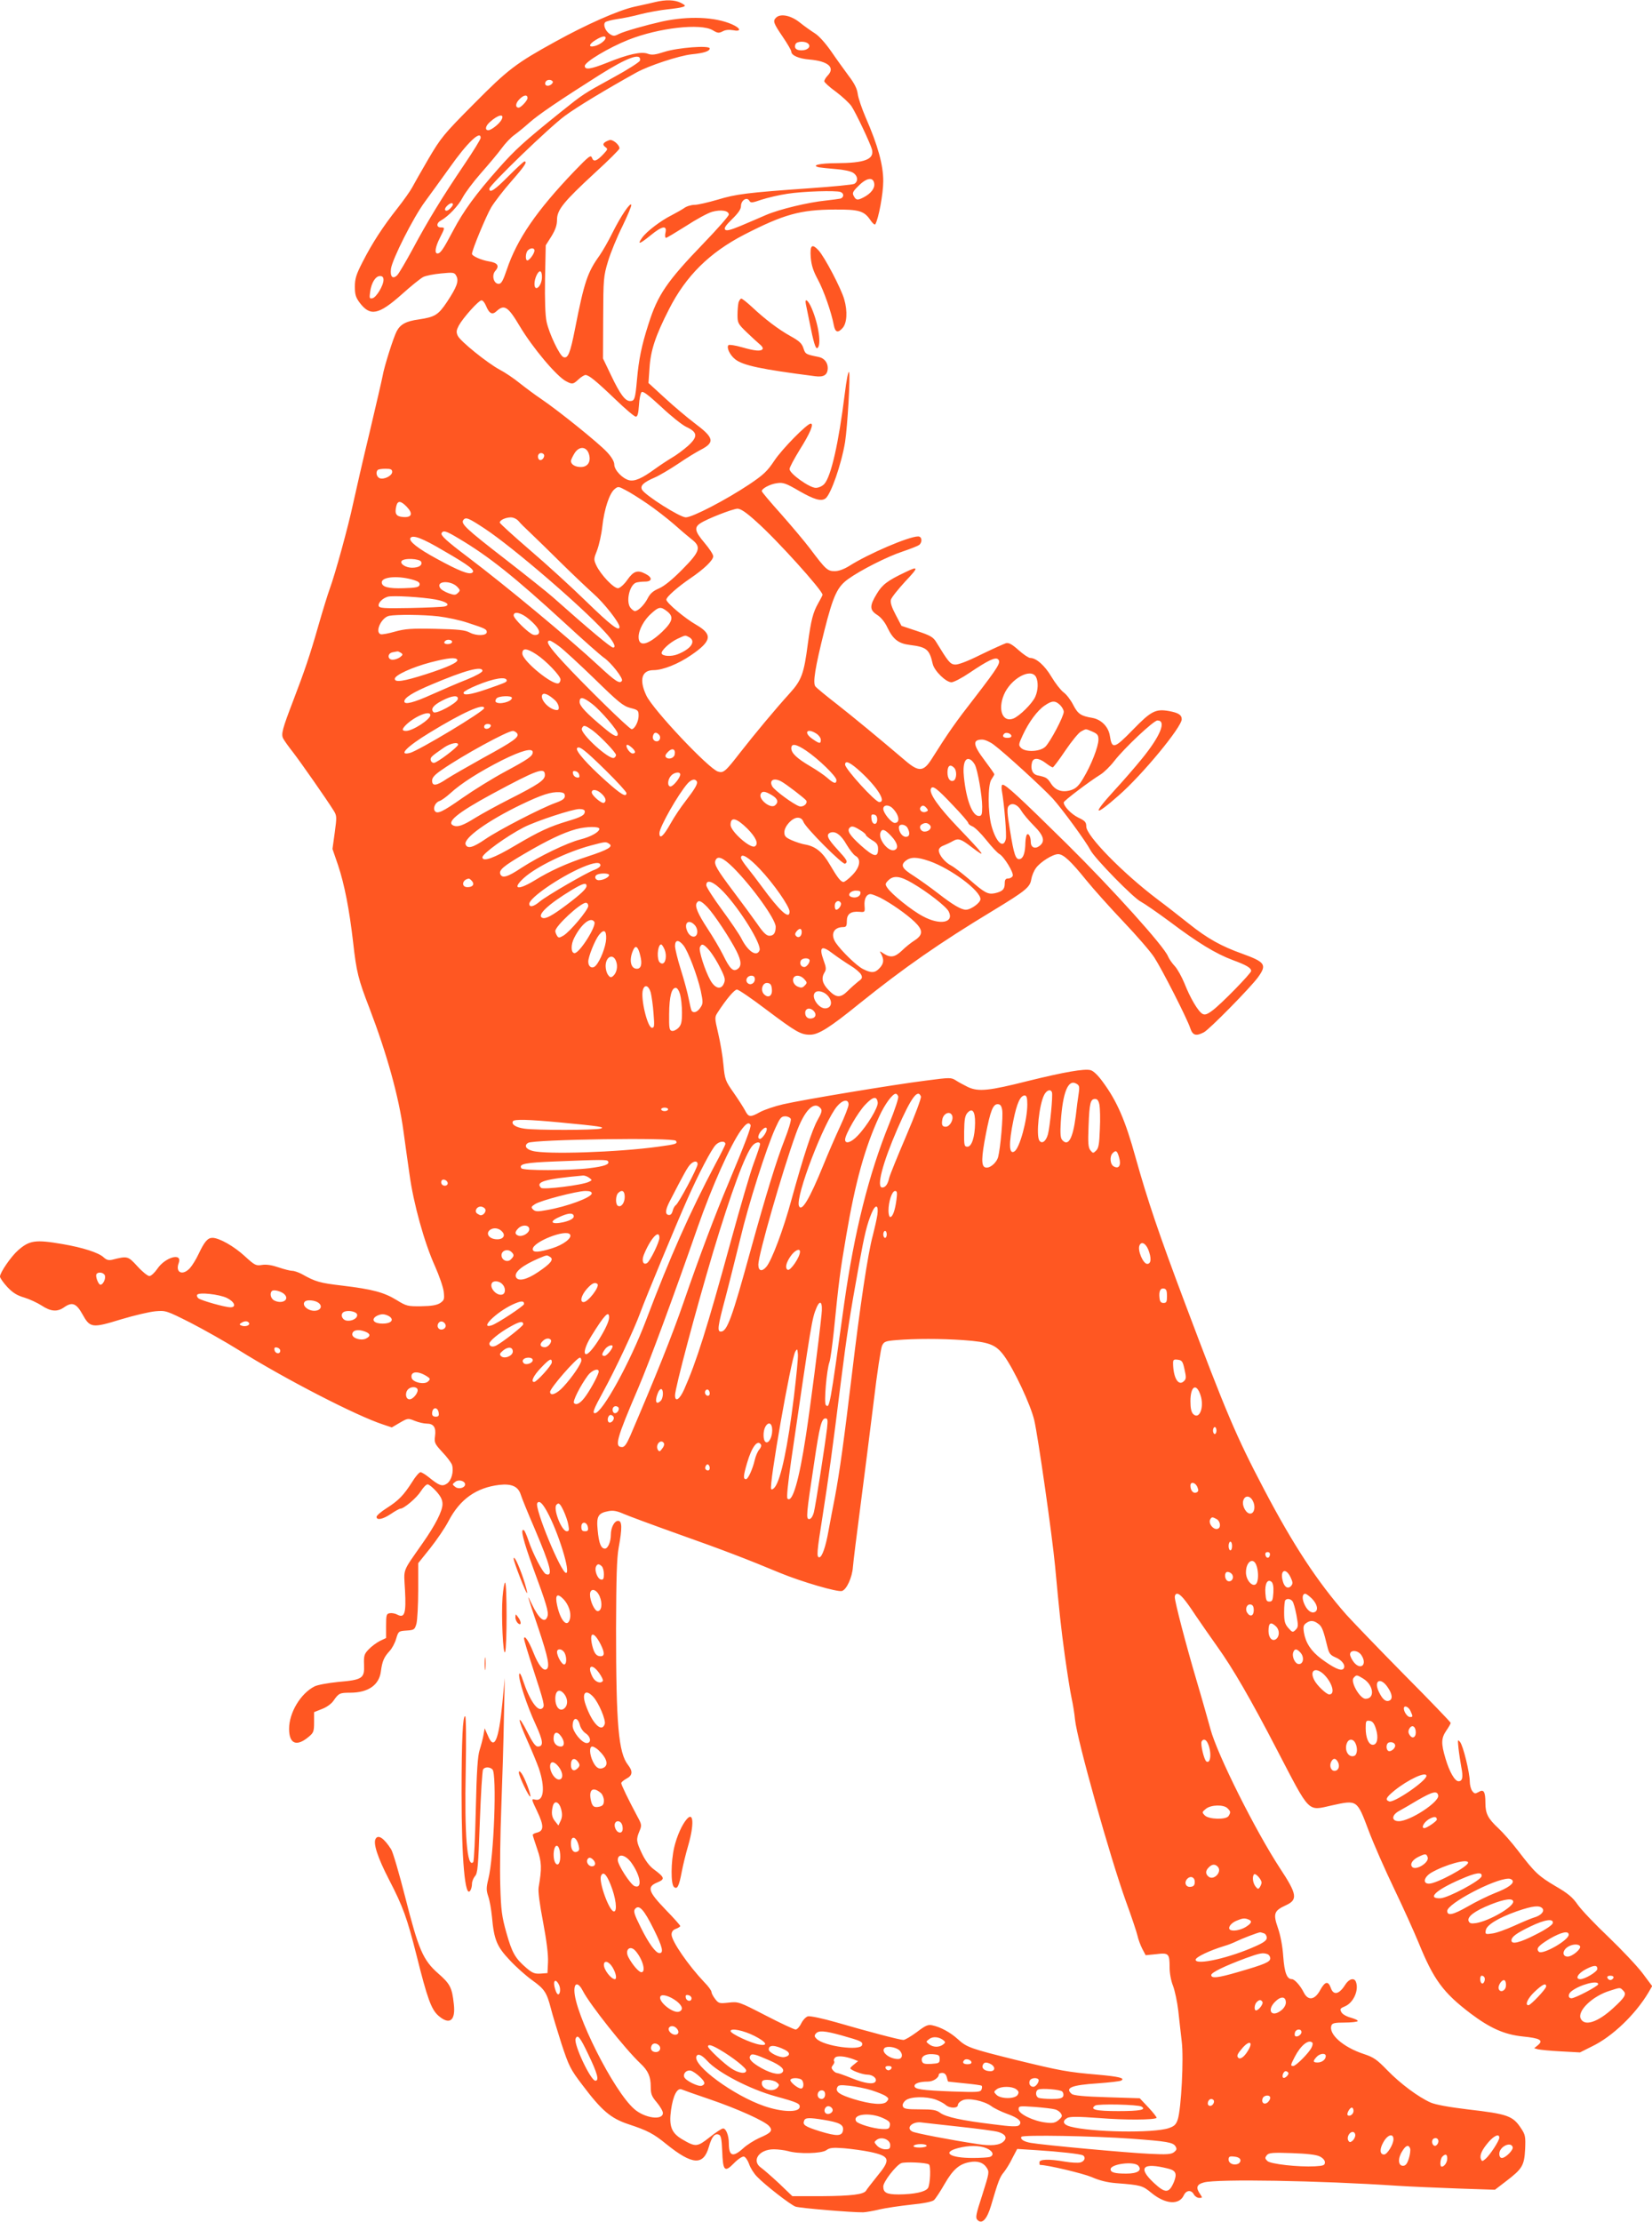 <?xml version="1.0" standalone="no"?>
<!DOCTYPE svg PUBLIC "-//W3C//DTD SVG 20010904//EN"
 "http://www.w3.org/TR/2001/REC-SVG-20010904/DTD/svg10.dtd">
<svg version="1.0" xmlns="http://www.w3.org/2000/svg"
 width="952pt" height="1280pt" viewBox="0 0 952 1280"
 preserveAspectRatio="xMidYMid meet">
<g transform="translate(0,1280) scale(0.1,-0.1)"
fill="#ff5722" stroke="none">
<path d="M3775 12788 c-22 -5 -76 -18 -120 -27 -93 -21 -276 -102 -455 -201
-227 -125 -272 -159 -470 -359 -174 -175 -189 -194 -261 -316 -42 -72 -84
-146 -94 -165 -10 -19 -48 -73 -85 -120 -83 -105 -145 -200 -201 -310 -36 -70
-44 -95 -44 -141 0 -46 5 -62 28 -93 61 -80 109 -70 244 50 51 46 106 90 121
98 15 8 61 17 104 21 72 7 77 6 88 -15 15 -29 3 -63 -54 -149 -51 -76 -70 -87
-163 -101 -73 -10 -106 -28 -127 -68 -19 -36 -73 -207 -81 -257 -4 -22 -38
-168 -75 -325 -38 -157 -80 -341 -95 -410 -27 -128 -103 -406 -136 -495 -10
-27 -39 -121 -64 -208 -49 -172 -80 -262 -145 -432 -63 -164 -71 -194 -58
-219 6 -12 32 -48 58 -81 43 -56 191 -267 234 -336 17 -28 17 -36 5 -125 l-13
-94 32 -93 c37 -111 65 -254 87 -445 19 -171 30 -214 94 -379 100 -262 169
-508 196 -708 8 -60 24 -173 35 -250 23 -168 85 -392 147 -529 24 -54 47 -120
50 -146 5 -44 3 -49 -21 -66 -20 -12 -49 -17 -109 -18 -78 -1 -85 1 -142 36
-72 44 -138 62 -314 83 -128 15 -153 22 -231 66 -19 10 -44 19 -56 19 -11 0
-47 9 -79 20 -38 13 -70 18 -95 14 -35 -6 -42 -2 -100 51 -62 57 -147 105
-186 105 -27 0 -46 -22 -79 -92 -15 -32 -38 -69 -51 -83 -42 -45 -85 -25 -64
30 23 62 -78 34 -123 -33 -16 -23 -36 -42 -46 -42 -10 0 -41 25 -69 56 -55 60
-57 60 -145 38 -21 -5 -34 -1 -50 14 -29 27 -120 56 -236 76 -157 27 -191 22
-257 -36 -40 -35 -104 -128 -104 -151 0 -8 19 -35 42 -60 32 -34 57 -49 98
-61 30 -9 75 -30 100 -46 53 -35 91 -38 131 -9 45 31 69 22 104 -41 44 -79 55
-81 221 -30 76 23 166 44 200 47 59 5 63 4 200 -65 76 -39 202 -110 279 -158
271 -169 679 -379 832 -429 l51 -17 46 27 c45 26 47 27 86 11 22 -9 53 -16 69
-16 40 0 55 -22 48 -72 -5 -38 -2 -44 42 -92 27 -28 52 -62 56 -74 11 -38 -3
-90 -30 -108 -27 -18 -45 -11 -105 38 -19 15 -40 28 -47 28 -7 0 -30 -26 -49
-58 -49 -76 -77 -105 -146 -149 -32 -20 -58 -43 -58 -50 0 -22 37 -14 83 17
25 17 49 30 54 30 21 0 94 62 118 100 14 22 31 40 39 40 8 0 30 -18 50 -40 26
-29 36 -49 36 -74 0 -39 -41 -120 -114 -224 -121 -174 -109 -142 -102 -272 7
-132 -2 -162 -43 -141 -12 7 -32 11 -44 9 -20 -3 -22 -9 -22 -73 l0 -70 -36
-17 c-19 -10 -48 -31 -64 -48 -26 -27 -29 -36 -27 -90 3 -77 -9 -86 -149 -98
-59 -6 -120 -17 -137 -26 -80 -41 -146 -151 -146 -244 0 -87 43 -105 113 -46
28 23 31 31 31 84 l0 58 45 18 c27 10 55 30 67 48 30 43 36 46 96 46 104 0
167 44 177 123 8 60 18 82 51 118 13 14 30 45 37 70 13 43 14 44 60 47 44 3
47 5 57 40 5 20 10 107 10 193 l0 155 69 86 c38 48 86 118 106 157 66 126 160
192 292 208 72 8 109 -9 124 -56 6 -20 42 -108 80 -196 92 -217 108 -278 65
-262 -18 7 -77 121 -101 195 -10 29 -21 55 -26 58 -22 13 -4 -59 52 -214 78
-211 92 -258 84 -282 -14 -44 -49 -16 -90 70 -32 67 -31 65 39 -143 55 -165
66 -220 45 -232 -18 -12 -47 25 -75 96 -26 66 -54 107 -54 79 0 -6 22 -80 49
-163 69 -212 72 -224 56 -237 -26 -22 -73 46 -111 160 -11 34 -19 48 -22 37
-6 -27 43 -178 94 -288 45 -98 48 -129 13 -129 -13 0 -30 23 -60 83 -59 116
-59 82 0 -49 27 -60 56 -131 66 -159 38 -112 29 -193 -20 -181 -24 6 -24 5 11
-68 39 -82 39 -112 -2 -122 -13 -3 -24 -9 -24 -13 0 -4 12 -41 26 -82 26 -75
27 -110 8 -220 -4 -23 6 -98 26 -202 20 -106 30 -188 28 -229 l-3 -63 -40 -3
c-34 -2 -47 3 -82 33 -64 55 -82 86 -115 203 -26 93 -31 128 -35 273 -3 92 0
294 6 450 6 156 13 388 15 514 l5 230 -14 -145 c-21 -216 -47 -275 -83 -188
l-19 43 -7 -40 c-4 -22 -14 -60 -22 -85 -11 -33 -17 -120 -22 -341 -4 -164
-10 -301 -15 -305 -35 -36 -51 154 -43 533 3 166 2 304 -3 307 -14 9 -21 -136
-21 -443 0 -383 20 -608 50 -561 6 8 10 26 10 39 0 14 8 33 17 44 16 16 19 57
28 311 6 160 14 297 19 304 9 15 38 16 54 0 26 -26 9 -502 -24 -632 -12 -50
-12 -64 0 -100 8 -23 17 -75 21 -116 12 -133 28 -172 103 -251 36 -39 95 -91
130 -116 70 -50 83 -70 107 -163 9 -36 37 -127 61 -203 42 -127 51 -146 119
-235 112 -149 164 -193 265 -227 112 -37 145 -54 221 -116 149 -120 213 -124
244 -15 17 59 34 80 58 70 12 -4 16 -26 19 -94 4 -115 14 -125 67 -71 23 24
49 41 58 39 9 -2 22 -21 30 -43 7 -22 28 -55 46 -73 45 -47 190 -160 221 -172
24 -9 325 -34 391 -33 17 1 59 8 95 17 35 8 116 20 180 27 72 7 121 17 132 26
9 8 37 50 62 94 48 83 84 114 143 125 46 9 80 -2 99 -32 16 -24 15 -30 -25
-156 -37 -114 -41 -132 -28 -145 26 -27 55 4 78 82 41 140 51 166 74 193 12
15 35 51 49 81 l28 53 111 -7 c129 -8 254 -22 268 -30 18 -12 9 -35 -16 -41
-14 -3 -53 -1 -88 5 -92 16 -147 14 -147 -4 0 -8 1 -15 3 -15 43 0 248 -49
298 -70 45 -20 90 -31 140 -35 144 -11 153 -14 203 -55 81 -67 161 -73 188
-15 14 30 43 33 58 5 6 -11 20 -20 31 -20 19 0 19 1 5 22 -26 37 -20 56 22 67
73 21 666 11 1112 -19 80 -5 240 -12 355 -16 l210 -7 64 49 c94 72 105 90 110
185 3 72 1 83 -23 119 -48 73 -76 83 -309 110 -108 13 -184 27 -212 39 -72 32
-175 109 -250 186 -61 63 -79 75 -136 94 -119 39 -205 115 -186 165 5 13 21
16 76 16 38 0 72 4 75 8 3 5 -15 13 -39 20 -26 7 -49 20 -55 32 -10 18 -7 22
22 34 48 21 80 93 62 140 -10 27 -41 18 -63 -18 -34 -54 -67 -61 -82 -16 -15
41 -33 38 -61 -13 -31 -57 -69 -63 -94 -15 -20 41 -54 78 -69 78 -29 0 -43 37
-50 131 -4 60 -16 122 -31 165 -28 81 -22 98 45 129 71 32 67 63 -33 214 -143
219 -361 655 -400 800 -13 47 -48 172 -79 276 -65 220 -127 459 -127 486 0 11
6 19 13 19 18 0 45 -31 107 -125 30 -44 86 -125 126 -181 88 -123 190 -298
344 -595 193 -370 173 -350 316 -318 146 32 144 33 211 -145 29 -77 95 -227
147 -335 52 -108 115 -248 141 -311 87 -214 142 -288 300 -408 113 -85 195
-121 299 -132 101 -10 122 -22 89 -50 l-22 -18 22 -6 c12 -3 72 -9 132 -12
l110 -6 70 35 c116 56 248 182 324 309 l22 38 -56 75 c-32 42 -120 135 -196
208 -77 73 -156 156 -177 186 -29 42 -56 65 -127 106 -98 58 -120 78 -217 205
-36 47 -87 105 -113 129 -60 56 -75 84 -75 146 0 66 -10 81 -39 63 -20 -11
-24 -11 -37 6 -8 11 -14 35 -14 54 0 50 -38 206 -56 228 -14 17 -14 14 -9 -36
3 -30 11 -79 16 -108 12 -59 7 -82 -16 -82 -21 0 -52 53 -75 131 -26 87 -25
117 5 161 14 20 25 40 25 44 0 4 -120 129 -268 278 -147 149 -297 305 -334
346 -166 189 -305 400 -473 720 -163 310 -220 446 -455 1070 -152 404 -215
590 -286 843 -59 214 -107 324 -188 434 -28 39 -55 65 -72 69 -36 9 -151 -11
-358 -62 -229 -58 -287 -63 -347 -36 -24 12 -56 29 -71 39 -27 17 -33 17 -170
-1 -185 -23 -715 -111 -826 -137 -48 -11 -106 -31 -131 -44 -57 -32 -67 -31
-87 8 -9 17 -39 64 -67 104 -47 67 -50 75 -58 160 -4 48 -18 129 -30 180 -21
90 -21 93 -4 120 50 77 97 133 112 133 9 0 84 -51 167 -114 173 -130 200 -146
254 -146 49 0 113 40 288 182 254 204 459 347 767 533 186 113 213 134 220
180 3 19 15 49 27 65 25 35 97 80 128 80 30 0 73 -40 161 -149 43 -53 140
-161 216 -241 76 -80 156 -172 177 -205 46 -71 190 -354 207 -407 14 -42 33
-48 79 -24 32 17 266 255 311 316 53 73 43 88 -89 136 -121 43 -202 88 -307
172 -54 43 -136 107 -183 142 -201 152 -410 366 -410 419 0 25 -7 33 -45 51
-41 20 -85 65 -85 88 0 9 145 119 211 160 20 12 56 47 80 78 58 75 227 234
249 234 54 0 17 -90 -89 -220 -38 -47 -110 -130 -160 -184 -130 -142 -117
-154 27 -27 136 119 362 393 362 438 0 25 -19 37 -72 47 -78 14 -104 1 -209
-107 -108 -111 -121 -114 -133 -36 -8 53 -50 95 -102 104 -65 11 -82 22 -109
74 -14 28 -39 61 -56 73 -17 13 -48 53 -70 90 -38 64 -87 108 -122 108 -9 0
-39 20 -67 45 -39 35 -57 44 -73 40 -12 -4 -77 -33 -145 -66 -80 -40 -132 -59
-150 -57 -27 3 -38 17 -107 130 -17 28 -34 38 -110 63 l-90 30 -33 63 c-23 43
-32 71 -28 87 3 13 41 60 83 106 79 83 78 91 -2 52 -101 -48 -131 -71 -162
-123 -43 -70 -42 -94 2 -122 22 -14 45 -42 60 -75 32 -66 63 -90 128 -98 97
-12 113 -25 132 -109 9 -40 76 -106 108 -106 13 0 61 25 105 55 107 72 149 92
164 77 17 -17 4 -40 -133 -218 -113 -145 -153 -202 -252 -359 -45 -70 -73 -72
-148 -8 -167 142 -296 248 -395 326 -62 48 -118 94 -125 103 -16 20 -2 108 52
323 51 201 74 250 136 295 72 52 228 131 317 160 44 15 85 31 93 37 20 17 16
49 -6 49 -54 0 -287 -100 -397 -170 -31 -19 -61 -30 -84 -30 -41 0 -52 10
-142 130 -31 41 -107 131 -167 199 -61 68 -111 127 -111 132 0 15 48 41 89 46
34 5 51 -1 128 -46 84 -48 124 -60 149 -43 31 20 93 198 114 326 14 91 31 381
23 402 -4 11 -15 -43 -25 -126 -35 -282 -79 -476 -118 -518 -12 -13 -33 -22
-49 -22 -36 0 -151 82 -151 108 0 10 27 60 59 112 59 94 83 150 63 150 -21 0
-166 -147 -210 -214 -40 -60 -62 -81 -144 -136 -132 -88 -327 -190 -366 -190
-34 0 -234 127 -252 159 -12 23 7 42 72 70 26 11 87 47 135 79 48 33 106 68
129 80 86 44 80 70 -35 156 -41 31 -117 95 -169 143 l-95 87 6 85 c6 101 34
187 113 341 97 191 233 325 432 428 228 117 323 144 522 145 141 1 170 -8 206
-61 12 -18 25 -29 28 -24 19 31 46 177 46 249 0 93 -31 206 -102 368 -21 49
-42 110 -45 134 -4 31 -20 62 -53 105 -25 34 -70 96 -100 140 -32 46 -70 89
-94 104 -22 14 -62 42 -89 64 -51 40 -110 51 -135 26 -19 -19 -15 -31 38 -109
28 -41 50 -79 50 -86 0 -22 43 -41 105 -46 106 -9 149 -45 106 -91 -12 -12
-21 -28 -21 -34 0 -6 30 -34 68 -61 37 -28 77 -65 89 -83 26 -39 109 -215 118
-249 14 -57 -41 -78 -205 -79 -96 0 -150 -13 -99 -24 13 -2 57 -7 97 -10 42
-3 84 -12 98 -21 28 -18 31 -50 7 -64 -10 -5 -124 -16 -253 -25 -368 -26 -428
-34 -534 -66 -55 -16 -115 -30 -134 -30 -18 0 -46 -8 -60 -19 -15 -10 -47 -28
-72 -41 -62 -31 -144 -93 -170 -130 -30 -42 -14 -37 50 15 66 54 95 59 85 15
-4 -16 -2 -30 3 -30 5 0 56 31 115 68 58 38 126 75 151 82 51 14 96 7 96 -16
0 -8 -65 -82 -144 -164 -214 -222 -266 -299 -319 -467 -40 -124 -56 -205 -66
-318 -10 -114 -14 -125 -40 -125 -28 0 -57 38 -108 145 l-48 100 1 235 c1 226
2 238 28 325 15 50 52 140 83 202 30 62 53 117 51 123 -5 17 -60 -64 -108
-160 -23 -47 -57 -106 -75 -132 -69 -96 -88 -151 -141 -421 -28 -143 -41 -174
-67 -164 -22 8 -83 137 -97 203 -8 37 -11 127 -9 249 l4 192 33 52 c23 38 32
64 32 95 0 57 37 103 219 271 78 71 141 134 141 140 0 22 -40 54 -58 48 -36
-13 -43 -25 -25 -39 17 -12 16 -14 -7 -39 -40 -43 -59 -50 -68 -25 -7 20 -17
12 -103 -77 -217 -227 -330 -391 -389 -568 -21 -62 -31 -80 -46 -80 -29 0 -42
49 -20 74 26 29 14 47 -34 55 -45 7 -100 31 -100 44 0 22 82 219 111 268 19
31 71 99 117 151 77 88 93 113 74 113 -4 0 -45 -38 -92 -85 -80 -81 -110 -100
-110 -72 0 20 349 357 436 420 69 51 233 150 411 249 72 40 246 97 318 105 71
7 105 18 105 34 0 19 -184 5 -262 -20 -52 -17 -72 -19 -94 -11 -37 15 -114 -2
-237 -52 -93 -37 -127 -42 -127 -18 0 23 137 105 252 151 175 69 416 96 485
55 28 -17 35 -18 57 -7 15 9 38 11 60 7 50 -10 46 11 -6 34 -98 43 -250 49
-403 16 -93 -21 -217 -56 -249 -72 -25 -13 -32 -13 -52 0 -26 18 -40 54 -26
68 5 5 36 13 68 18 32 4 95 17 139 29 44 11 112 23 150 27 39 4 79 10 90 14
18 6 16 9 -12 24 -35 17 -85 19 -148 4z m-285 -206 c0 -15 -34 -40 -62 -47
-39 -10 -36 10 5 35 34 21 57 26 57 12z m1168 -34 c17 -17 -4 -38 -39 -38 -31
0 -44 13 -35 35 6 18 57 20 74 3z m-970 -97 c-2 -8 -70 -52 -153 -97 -175 -96
-172 -94 -307 -202 -210 -169 -259 -214 -354 -321 -133 -150 -203 -246 -263
-360 -57 -108 -73 -131 -90 -131 -18 0 -13 37 14 90 30 59 30 60 5 60 -26 0
-26 26 1 40 42 23 101 85 125 132 14 27 61 90 105 140 45 51 99 115 120 144
21 29 53 62 71 75 18 13 58 45 88 72 54 48 177 131 406 276 161 101 241 130
232 82z m-503 -120 c3 -6 -3 -15 -14 -21 -21 -11 -37 2 -26 20 8 13 32 13 40
1z m-145 -96 c0 -14 -38 -55 -51 -55 -20 0 -19 24 2 46 25 27 49 32 49 9z
m-150 -125 c-13 -24 -59 -60 -76 -60 -21 0 -17 24 9 47 47 43 87 51 67 13z
m-120 -104 c0 -8 -42 -76 -94 -153 -128 -189 -213 -329 -297 -486 -39 -72 -79
-140 -89 -151 -26 -27 -43 -11 -37 36 8 56 128 294 195 385 32 43 95 131 142
196 103 146 180 219 180 173z m2268 -264 c4 -27 -20 -57 -60 -78 -36 -19 -45
-18 -58 7 -10 17 -6 26 29 60 46 46 84 51 89 11z m-194 -48 c21 -8 20 -31 -1
-38 -10 -2 -47 -7 -83 -11 -101 -10 -268 -50 -345 -83 -38 -17 -105 -45 -147
-63 -58 -24 -81 -30 -89 -22 -8 8 2 24 40 61 35 34 51 57 51 75 0 33 34 55 48
31 8 -14 15 -13 71 6 34 11 101 27 149 34 91 14 279 20 306 10z m-2234 -72 c0
-5 -9 -17 -19 -26 -23 -21 -38 -4 -15 18 17 17 34 21 34 8z m470 -265 c0 -17
-29 -57 -41 -57 -13 0 -11 44 3 58 16 16 38 15 38 -1z m43 -156 c-2 -52 -43
-86 -43 -36 0 32 21 76 34 72 6 -2 10 -18 9 -36z m-913 -13 c0 -33 -42 -102
-64 -106 -17 -4 -18 1 -13 37 7 52 31 91 57 91 14 0 20 -7 20 -22z m590 -148
c20 -48 37 -56 63 -31 43 39 65 25 131 -86 75 -126 213 -290 268 -319 36 -19
41 -18 72 11 15 14 33 25 40 25 19 0 59 -32 174 -142 56 -54 108 -98 116 -98
10 0 15 19 18 65 2 36 9 70 15 76 8 8 38 -15 113 -84 55 -52 121 -105 145
-116 66 -31 68 -56 10 -109 -26 -23 -69 -55 -94 -69 -25 -15 -69 -44 -98 -65
-74 -54 -116 -72 -148 -64 -39 10 -85 59 -85 90 0 17 -15 43 -42 72 -46 50
-275 235 -378 305 -36 24 -92 66 -125 92 -33 27 -85 62 -116 78 -72 39 -227
164 -241 195 -10 21 -8 32 6 59 25 45 114 145 131 145 7 0 18 -13 25 -30z
m593 -853 c15 -45 -5 -77 -46 -77 -33 0 -57 15 -57 35 0 5 9 25 20 43 26 43
68 42 83 -1z m-260 -3 c9 -10 -4 -34 -19 -34 -8 0 -14 9 -14 20 0 19 19 27 33
14z m-873 -102 c0 -22 -45 -45 -71 -37 -18 6 -26 35 -12 48 3 4 24 7 45 7 30
0 38 -4 38 -18z m1470 -183 c47 -32 115 -85 152 -117 37 -33 83 -72 102 -87
59 -45 52 -70 -52 -175 -57 -58 -104 -96 -134 -109 -35 -15 -52 -30 -67 -60
-19 -36 -54 -71 -73 -71 -3 0 -14 7 -22 16 -31 31 -11 132 29 148 9 3 32 6 51
6 44 0 45 24 3 45 -45 24 -69 15 -104 -35 -17 -25 -41 -46 -52 -48 -24 -4
-101 77 -127 132 -15 33 -15 37 5 87 11 29 25 91 30 137 11 100 41 190 70 214
20 17 23 17 62 -4 23 -11 80 -47 127 -79z m-1386 -18 c38 -40 29 -63 -21 -59
-41 3 -50 19 -39 64 8 32 26 30 60 -5z m2014 -85 c118 -104 382 -397 382 -422
0 -3 -11 -24 -24 -47 -31 -54 -42 -97 -61 -237 -22 -170 -36 -208 -103 -282
-87 -96 -200 -232 -287 -343 -86 -111 -96 -119 -128 -109 -54 17 -376 358
-413 439 -42 90 -26 145 42 145 53 0 142 35 216 86 119 81 126 119 32 174 -67
38 -174 128 -174 146 0 16 64 72 137 122 81 55 133 105 133 128 0 11 -23 45
-50 77 -56 66 -61 89 -24 113 39 26 186 83 214 84 18 0 51 -22 108 -74z
m-1563 -42 c160 -106 550 -441 689 -592 50 -53 70 -92 49 -92 -13 0 -133 100
-348 291 -28 25 -151 123 -272 217 -230 178 -260 206 -242 228 14 17 30 10
124 -52z m193 45 c9 -12 42 -44 72 -72 30 -29 107 -103 171 -167 64 -63 148
-143 187 -178 63 -55 152 -169 152 -193 0 -29 -49 8 -190 145 -86 84 -234 219
-329 300 -94 81 -171 151 -171 156 0 14 32 29 63 30 16 0 34 -9 45 -21z m-344
-101 c172 -102 318 -218 610 -486 105 -97 208 -188 227 -201 40 -27 112 -119
103 -132 -12 -20 -36 -5 -135 87 -168 156 -534 460 -754 626 -123 93 -158 125
-150 138 10 17 26 12 99 -32z m-88 -70 c151 -87 185 -114 165 -127 -19 -12
-77 11 -205 81 -107 58 -162 101 -151 119 13 20 68 0 191 -73z m-129 -64 c8
-20 -13 -34 -53 -34 -35 0 -70 22 -60 38 11 19 105 15 113 -4z m-39 -106 c23
-7 32 -15 30 -26 -3 -14 -19 -18 -91 -20 -89 -3 -127 7 -127 34 0 33 101 40
188 12z m247 -38 c17 -18 18 -22 4 -35 -13 -13 -20 -14 -54 -2 -21 8 -44 21
-49 31 -25 40 60 45 99 6z m-126 -73 c64 -12 89 -31 54 -40 -10 -3 -99 -7
-198 -9 -157 -3 -180 -1 -183 13 -3 18 24 44 53 52 28 8 197 -2 274 -16z
m1335 -68 c40 -31 33 -59 -28 -118 -83 -78 -136 -89 -136 -30 0 41 32 100 75
137 42 38 53 39 89 11z m-796 -45 c50 -42 68 -72 54 -86 -6 -6 -19 -7 -29 -4
-28 9 -113 93 -113 111 0 27 45 16 88 -21z m-523 16 c50 -6 126 -22 170 -37
101 -33 110 -37 110 -54 0 -21 -59 -23 -97 -3 -27 15 -65 19 -198 22 -141 3
-175 0 -234 -16 -38 -11 -75 -18 -83 -15 -34 13 5 97 50 106 43 8 193 7 282
-3z m1446 -120 c42 -23 12 -68 -67 -99 -36 -14 -86 -11 -91 5 -5 16 47 64 92
85 48 22 42 21 66 9z m-1367 -31 c-7 -12 -44 -12 -44 0 0 5 6 11 13 14 17 6
38 -3 31 -14z m617 -21 c24 -17 116 -102 204 -187 139 -136 166 -158 208 -169
44 -11 47 -14 47 -45 0 -33 -23 -77 -40 -77 -14 0 -274 255 -392 383 -87 94
-107 127 -79 127 4 0 28 -14 52 -32z m-129 -48 c55 -36 138 -123 138 -144 0
-8 -4 -18 -10 -21 -30 -18 -210 128 -210 171 0 33 26 31 82 -6z m-782 10 c13
-9 12 -12 -4 -25 -11 -8 -30 -15 -43 -15 -31 0 -32 37 0 43 12 2 24 5 27 5 3
1 12 -3 20 -8z m325 -40 c8 -14 -54 -43 -182 -84 -128 -41 -178 -48 -178 -26
0 21 100 67 207 95 101 26 144 30 153 15z m145 -64 c0 -8 -36 -28 -87 -49 -49
-19 -139 -58 -202 -86 -108 -49 -161 -62 -161 -41 0 21 49 52 154 96 195 83
296 110 296 80z m3190 -35 c14 -27 13 -76 -4 -114 -17 -39 -91 -112 -127 -126
-61 -23 -90 50 -54 137 39 93 155 157 185 103z m-3050 -21 c0 -9 -9 -13 -119
-51 -90 -31 -135 -37 -129 -17 2 6 35 24 74 40 100 42 174 53 174 28z m278
-113 c23 -21 30 -57 12 -57 -41 0 -97 57 -86 86 7 17 35 6 74 -29z m-560 6
c-4 -23 -126 -89 -140 -75 -18 18 -1 40 49 66 57 30 96 34 91 9z m312 7 c0
-22 -76 -41 -93 -23 -4 3 -2 12 4 20 13 15 89 18 89 3z m463 -35 c50 -39 147
-152 147 -172 0 -23 -22 -14 -79 34 -102 85 -141 126 -141 150 0 32 20 29 73
-12z m2695 -5 c12 -12 22 -29 22 -40 0 -27 -78 -174 -106 -201 -30 -29 -114
-33 -140 -7 -15 15 -15 20 9 72 35 76 85 144 127 172 42 29 60 30 88 4z
m-3318 -19 c0 -18 -378 -245 -428 -258 -70 -17 -19 36 114 117 188 115 314
172 314 141z m-310 -40 c0 -25 -102 -91 -140 -91 -26 0 -25 11 3 38 53 49 137
82 137 53z m348 -63 c-7 -19 -38 -22 -38 -4 0 10 9 16 21 16 12 0 19 -5 17
-12z m588 -26 c45 -34 134 -127 134 -141 0 -5 -5 -13 -11 -16 -25 -16 -197
140 -186 169 9 22 18 20 63 -12z m2879 -6 c29 -13 35 -20 35 -46 0 -40 -42
-148 -87 -222 -25 -43 -42 -59 -68 -68 -51 -17 -92 -4 -118 36 -22 34 -27 37
-78 48 -29 6 -42 37 -32 74 7 29 38 28 79 -3 18 -14 36 -25 41 -25 4 1 37 44
73 98 36 53 76 102 90 109 31 16 24 16 65 -1z m-3316 -9 c17 -21 -16 -45 -194
-142 -88 -49 -182 -103 -210 -121 -60 -41 -85 -44 -85 -10 0 17 15 34 58 63
118 82 376 223 408 223 6 0 17 -6 23 -13z m1726 -3 c14 -9 25 -25 25 -35 0
-24 -7 -24 -47 4 -55 37 -33 67 22 31z m-908 -5 c14 -14 6 -39 -12 -39 -18 0
-28 17 -21 35 6 18 18 19 33 4z m2031 -6 c2 -8 -6 -13 -22 -13 -25 0 -33 10
-19 24 10 10 36 3 41 -11z m-102 -52 c60 -44 285 -250 341 -311 55 -61 191
-247 217 -297 24 -47 250 -278 291 -297 19 -10 93 -61 165 -114 162 -122 265
-185 364 -222 79 -29 106 -45 106 -63 0 -13 -175 -193 -224 -228 -29 -22 -43
-26 -56 -19 -25 13 -71 91 -104 175 -16 39 -41 84 -56 100 -16 17 -33 42 -39
56 -20 55 -321 389 -583 648 -274 270 -351 341 -370 341 -6 0 -8 -14 -5 -32
15 -85 29 -260 23 -282 -14 -57 -56 -17 -82 76 -22 79 -22 238 -1 268 9 14 17
27 17 30 0 4 -25 39 -55 79 -69 91 -72 121 -15 121 15 0 45 -13 66 -29z
m-3086 0 c0 -13 -120 -104 -139 -105 -8 -1 -17 6 -19 16 -3 16 4 22 78 73 36
24 80 33 80 16z m1002 -18 c22 -20 23 -33 3 -33 -12 0 -35 28 -35 44 0 11 13
6 32 -11z m1004 -17 c71 -48 174 -148 174 -169 0 -24 -15 -21 -52 12 -18 16
-62 46 -98 67 -77 45 -110 76 -110 104 0 30 28 25 86 -14z m-1154 -115 c65
-64 118 -122 118 -129 0 -27 -32 -8 -121 72 -106 95 -173 171 -164 186 11 17
44 -8 167 -129z m396 93 c-4 -21 -35 -31 -50 -16 -7 7 -3 17 12 32 24 24 44
16 38 -16z m-818 13 c0 -22 -26 -40 -160 -112 -69 -37 -179 -105 -245 -151
-115 -81 -147 -96 -160 -74 -11 17 5 49 27 56 11 3 39 23 62 44 63 58 169 125
299 191 115 57 177 73 177 46z m2526 -45 c6 -4 16 -16 22 -27 16 -31 42 -180
42 -241 0 -46 -3 -54 -19 -54 -37 0 -72 89 -86 222 -9 82 8 123 41 100z m-635
-69 c97 -90 148 -173 106 -173 -23 0 -197 191 -197 216 0 27 30 13 91 -43z
m537 25 c18 -18 15 -68 -4 -75 -19 -7 -34 13 -34 48 0 38 15 50 38 27z m-2358
-42 c0 -29 -34 -53 -206 -140 -71 -36 -158 -84 -194 -106 -70 -44 -101 -55
-125 -46 -48 18 18 73 221 183 262 141 304 156 304 109z m198 0 c3 -13 -1 -17
-14 -14 -11 2 -20 11 -22 22 -3 13 1 17 14 14 11 -2 20 -11 22 -22z m582 3 c0
-19 -41 -69 -56 -69 -19 0 -18 39 3 62 18 20 53 25 53 7z m95 -39 c8 -13 -9
-42 -65 -115 -26 -33 -65 -91 -86 -129 -41 -73 -64 -93 -64 -55 0 35 109 226
163 287 22 23 42 28 52 12z m487 -1 c28 -15 136 -98 144 -110 10 -17 -17 -40
-40 -33 -32 10 -144 92 -156 115 -19 35 9 51 52 28z m991 -139 c48 -50 87 -95
87 -101 0 -5 11 -14 24 -19 13 -5 49 -40 80 -79 31 -39 65 -75 75 -80 27 -15
84 -108 77 -126 -3 -8 -15 -15 -26 -15 -15 0 -20 -7 -20 -29 0 -33 -13 -46
-57 -56 -40 -8 -59 2 -149 81 -40 34 -86 70 -102 78 -37 19 -72 62 -72 88 0
11 11 22 28 28 15 6 39 17 54 26 31 17 46 12 108 -36 91 -69 76 -48 -81 116
-110 115 -165 193 -155 220 9 23 33 6 129 -96z m-2026 68 c24 -22 29 -43 14
-52 -12 -8 -71 42 -71 60 0 21 31 17 57 -8z m-212 -13 c0 -15 -13 -25 -55 -40
-83 -30 -327 -156 -404 -209 -70 -48 -102 -57 -113 -30 -13 36 128 137 321
230 117 56 171 74 221 71 23 -2 30 -7 30 -22z m1193 5 c35 -21 40 -41 18 -59
-25 -21 -94 33 -83 64 8 20 25 19 65 -5z m1437 -89 c11 -19 44 -58 73 -87 58
-58 67 -92 30 -118 -25 -18 -48 -6 -48 24 0 28 -11 51 -21 44 -5 -3 -9 -24
-10 -47 -1 -59 -12 -91 -32 -95 -24 -5 -34 24 -57 167 -16 95 -18 127 -8 138
18 22 51 11 73 -26z m-741 13 c38 -38 45 -84 12 -84 -19 0 -66 57 -66 81 0 24
32 26 54 3z m196 1 c10 -12 9 -16 -5 -21 -19 -8 -40 9 -31 25 10 15 21 14 36
-4z m-1970 -19 c0 -21 -19 -32 -100 -56 -103 -31 -162 -58 -301 -140 -120 -72
-189 -97 -189 -68 0 21 140 122 239 173 73 37 278 104 319 105 21 0 32 -5 32
-14z m1685 -46 c0 -36 -29 -33 -33 3 -3 23 0 28 15 25 12 -2 18 -12 18 -28z
m-425 -14 c12 -34 227 -249 240 -241 18 11 11 22 -45 83 -56 61 -67 85 -40 96
29 11 62 -13 93 -68 18 -30 41 -60 52 -66 34 -18 26 -66 -19 -111 -21 -22 -44
-39 -50 -39 -16 0 -35 25 -79 100 -41 71 -81 104 -139 115 -21 3 -57 15 -80
25 -36 16 -43 24 -43 46 0 35 45 84 77 84 16 0 27 -8 33 -24z m-323 -39 c50
-51 66 -88 43 -102 -25 -15 -140 86 -140 124 0 48 33 41 97 -22z m1051 21 c15
-15 -3 -38 -30 -38 -23 0 -36 29 -17 41 19 12 33 11 47 -3z m-128 -17 c16 -31
12 -51 -10 -51 -20 0 -40 27 -40 54 0 23 37 20 50 -3z m-1776 -6 c-3 -19 -50
-45 -109 -60 -76 -19 -237 -97 -339 -163 -81 -54 -112 -63 -123 -37 -9 24 19
47 140 118 135 79 224 121 297 141 60 16 136 17 134 1z m1502 -6 c19 -11 34
-24 34 -29 0 -4 16 -17 35 -29 28 -16 35 -27 35 -51 0 -52 -24 -47 -100 21
-64 58 -81 85 -63 102 11 11 24 8 59 -14z m180 -35 c36 -38 44 -71 19 -80 -35
-14 -96 63 -81 101 9 24 26 18 62 -21z m-1626 -44 c26 -16 -6 -35 -126 -74
-119 -39 -214 -82 -308 -140 -93 -56 -127 -47 -57 17 72 65 247 150 386 187
83 22 86 23 105 10z m869 -146 c78 -82 171 -215 171 -245 0 -49 -56 2 -162
147 -24 33 -61 81 -81 106 -20 25 -37 50 -37 57 0 30 44 4 109 -65z m-154 9
c110 -110 245 -298 245 -341 0 -35 -11 -52 -36 -52 -17 0 -35 17 -70 68 -26
37 -87 120 -136 185 -97 129 -114 158 -105 181 12 30 44 16 102 -41z m1131 37
c123 -43 294 -170 294 -219 0 -21 -55 -61 -84 -61 -27 0 -75 28 -161 95 -44
34 -106 78 -138 99 -69 43 -79 62 -48 88 30 23 64 23 137 -2z m-1896 -24 c0
-8 -15 -19 -34 -26 -42 -14 -275 -149 -317 -184 -34 -29 -59 -34 -59 -12 0 34
174 154 305 210 68 29 105 33 105 12z m50 -56 c0 -13 -34 -30 -59 -30 -23 0
-29 25 -8 33 22 9 67 7 67 -3z m1748 -47 c89 -52 195 -135 209 -163 33 -65
-50 -81 -148 -28 -64 33 -183 129 -206 165 -13 19 -12 24 6 42 30 30 68 26
139 -16z m-2538 12 c16 -19 4 -35 -26 -35 -38 0 -31 44 7 49 4 1 12 -6 19 -14z
m1450 -63 c97 -103 220 -302 207 -336 -16 -40 -67 -7 -105 69 -11 22 -61 96
-111 164 -50 68 -91 132 -91 142 0 38 43 21 100 -39z m-790 35 c0 -16 -34 -48
-115 -109 -84 -63 -120 -82 -139 -75 -36 14 32 78 171 162 62 37 83 43 83 22z
m1578 -44 c-3 -19 -30 -28 -53 -19 -25 9 -5 36 27 36 23 0 29 -4 26 -17z m115
-24 c62 -32 151 -94 198 -139 49 -47 49 -75 -1 -107 -19 -12 -52 -38 -72 -58
-41 -39 -66 -43 -105 -18 -26 17 -26 17 -14 -4 16 -32 14 -54 -11 -80 -26 -28
-47 -29 -96 -4 -37 19 -124 104 -156 151 -32 48 -12 90 43 90 17 0 21 6 21 35
0 40 22 57 72 53 32 -3 33 -2 30 35 -3 40 11 67 35 67 7 0 33 -10 56 -21z
m-997 -54 c40 -42 131 -180 168 -253 29 -58 31 -89 4 -105 -24 -15 -43 4 -81
82 -18 36 -58 104 -89 151 -57 87 -75 130 -63 149 11 19 26 12 61 -24z m769
25 c7 -12 -12 -40 -26 -40 -10 0 -12 34 -2 43 9 10 21 9 28 -3z m-1455 -18 c0
-23 -105 -148 -143 -171 -24 -14 -29 -14 -37 -1 -5 8 -10 20 -10 27 0 29 145
163 176 163 8 0 14 -8 14 -18z m35 -92 c14 -23 -85 -180 -114 -180 -21 0 -23
48 -2 88 41 81 96 124 116 92z m579 -19 c10 -11 16 -30 14 -43 -4 -33 -39 -30
-56 5 -24 50 6 77 42 38z m616 -40 c0 -24 -18 -37 -32 -23 -8 8 -7 16 2 27 17
21 30 19 30 -4z m-1127 -39 c-2 -44 -33 -125 -60 -154 -19 -21 -43 -8 -43 23
0 28 38 124 62 154 28 35 43 27 41 -23z m446 -38 c27 -35 79 -172 99 -260 14
-67 14 -75 -2 -98 -17 -26 -40 -34 -51 -17 -3 6 -10 36 -16 67 -6 32 -26 107
-45 167 -19 60 -34 122 -34 138 0 37 21 38 49 3z m-109 -24 c14 -34 6 -80 -14
-80 -8 0 -17 7 -20 16 -12 32 -3 94 14 94 4 0 13 -13 20 -30z m260 -7 c17 -21
45 -66 62 -101 27 -54 29 -66 19 -88 -16 -37 -50 -28 -77 19 -32 57 -68 171
-61 190 10 25 22 21 57 -20z m-400 -29 c12 -48 4 -74 -20 -74 -38 0 -47 57
-18 114 13 24 27 9 38 -40z m1111 12 c24 -18 68 -48 97 -66 29 -17 57 -41 64
-53 9 -18 7 -24 -17 -41 -15 -12 -42 -36 -59 -53 -42 -42 -67 -42 -111 4 -37
38 -44 69 -23 103 10 15 9 29 -6 69 -28 78 -12 89 55 37z m-1251 -42 c12 -30
4 -68 -17 -86 -12 -10 -18 -9 -29 7 -8 10 -14 33 -14 50 0 55 43 75 60 29z
m1113 10 c10 -10 -12 -44 -28 -44 -18 0 -28 17 -21 35 5 15 37 20 49 9z m-313
-114 c0 -24 -26 -38 -42 -22 -16 16 -2 42 22 42 13 0 20 -7 20 -20z m285 0
c17 -19 17 -22 2 -37 -13 -14 -21 -14 -42 -5 -23 11 -33 40 -18 55 13 13 40 7
58 -13z m-187 -58 c4 -38 -20 -54 -45 -29 -23 23 -9 69 20 65 17 -2 23 -11 25
-36z m-698 -19 c5 -21 13 -75 16 -120 6 -73 5 -83 -9 -83 -26 0 -67 172 -52
219 10 33 33 25 45 -16z m169 -10 c6 -21 11 -68 11 -105 0 -55 -4 -72 -21 -89
-11 -11 -28 -19 -37 -17 -15 3 -17 17 -16 98 1 101 14 150 38 150 9 0 19 -16
25 -37z m850 -7 c30 -32 25 -70 -10 -74 -40 -5 -88 66 -62 91 14 15 51 6 72
-17z m-81 -88 c16 -16 15 -35 -3 -42 -25 -9 -45 4 -45 30 0 26 27 33 48 12z
m1528 -477 c-4 -25 -12 -84 -17 -131 -17 -131 -44 -177 -79 -135 -9 11 -11 40
-7 103 11 170 42 246 88 221 19 -10 21 -17 15 -58z m-154 7 c6 -18 -11 -194
-23 -241 -11 -41 -35 -59 -50 -36 -19 31 -1 205 28 262 14 28 38 36 45 15z
m-886 -23 c4 -8 -20 -79 -51 -156 -119 -293 -202 -626 -260 -1036 -83 -601
-85 -607 -106 -586 -12 12 5 205 21 248 5 14 16 93 25 177 29 290 36 344 71
548 53 313 108 510 191 690 32 70 76 130 95 130 5 0 11 -7 14 -15z m131 -1 c3
-8 -34 -108 -85 -227 -50 -117 -94 -225 -98 -242 -8 -37 -22 -55 -40 -55 -35
0 2 141 88 339 78 178 117 232 135 185z m613 -46 c0 -89 -44 -251 -74 -270
-32 -21 -34 45 -6 180 20 98 40 142 65 142 11 0 15 -13 15 -52z m-862 11 c3
-28 -61 -134 -116 -191 -37 -39 -72 -50 -72 -22 0 29 74 158 117 202 45 47 66
50 71 11z m1278 -14 c3 -19 5 -82 2 -140 -3 -84 -7 -108 -21 -122 -17 -17 -19
-17 -34 2 -12 16 -14 42 -10 140 5 133 11 155 38 155 13 0 20 -10 25 -35z
m-1446 3 c0 -12 -22 -69 -49 -127 -27 -58 -70 -157 -95 -219 -81 -199 -127
-276 -142 -238 -21 54 144 484 220 574 32 38 66 43 66 10z m885 -30 c7 -35
-10 -222 -23 -272 -10 -36 -51 -69 -75 -60 -23 8 -22 57 4 191 26 133 41 173
68 173 15 0 22 -9 26 -32z m-1046 8 c10 -11 6 -26 -18 -68 -31 -55 -82 -211
-150 -458 -47 -173 -114 -351 -145 -387 -26 -30 -46 -24 -46 13 0 56 137 533
216 752 49 137 105 194 143 148z m-879 -6 c0 -5 -9 -10 -20 -10 -11 0 -20 5
-20 10 0 6 9 10 20 10 11 0 20 -4 20 -10z m1769 -79 c-1 -79 -19 -136 -44
-136 -18 0 -20 7 -19 87 1 70 5 92 19 108 28 31 45 9 44 -59z m-132 43 c9 -24
-14 -64 -37 -64 -20 0 -25 10 -20 40 5 37 45 54 57 24z m-930 -19 c3 -9 -13
-62 -35 -118 -47 -120 -106 -311 -197 -640 -107 -390 -135 -467 -171 -467 -22
0 -18 30 26 194 22 83 60 237 86 341 47 199 151 525 203 639 26 57 33 66 56
66 14 0 28 -7 32 -15z m-1332 -20 c232 -22 266 -27 235 -36 -33 -9 -370 -10
-438 0 -50 7 -77 25 -66 43 8 12 90 10 269 -7z m1100 -14 c6 -10 -33 -111
-128 -338 -75 -177 -165 -415 -258 -685 -66 -191 -159 -423 -307 -768 -21 -48
-33 -65 -47 -65 -46 0 -33 46 93 340 63 147 203 526 342 925 82 235 190 476
249 558 31 42 45 50 56 33z m81 -56 c-9 -14 -21 -25 -26 -25 -18 0 -11 29 12
52 27 27 37 8 14 -27z m-511 -36 c11 -17 2 -20 -102 -34 -229 -32 -648 -46
-725 -24 -38 10 -49 31 -25 46 31 20 840 32 852 12z m285 -19 c0 -4 -26 -57
-58 -116 -147 -278 -261 -534 -398 -896 -93 -246 -254 -538 -296 -538 -16 0
-7 24 48 124 69 126 178 357 214 456 33 90 211 518 268 646 68 154 142 295
167 320 22 22 55 24 55 4z m200 -1 c0 -6 -16 -54 -35 -105 -20 -52 -80 -258
-135 -459 -136 -497 -198 -692 -267 -847 -26 -59 -53 -77 -53 -35 0 42 119
488 220 827 103 342 186 567 227 612 18 20 43 24 43 7z m2069 -76 c13 -45 -1
-68 -30 -52 -22 11 -26 58 -7 77 19 19 26 14 37 -25z m-2945 -22 c11 -18 -21
-29 -109 -40 -119 -14 -382 -15 -391 0 -15 25 22 32 193 39 273 11 301 11 307
1z m516 -17 c0 -20 -110 -227 -126 -236 -6 -4 -15 -19 -18 -34 -5 -17 -12 -24
-24 -22 -20 4 -18 29 7 78 84 163 102 194 117 211 21 23 44 25 44 3z m-625
-78 c18 -13 18 -14 -1 -23 -35 -19 -264 -47 -276 -35 -35 35 22 51 243 71 8 0
24 -5 34 -13z m-815 -32 c0 -16 -26 -19 -35 -4 -3 6 -4 14 0 20 8 13 35 1 35
-16z m830 -58 c0 -23 -142 -76 -259 -96 -53 -10 -66 -9 -79 3 -13 13 -11 17
11 31 31 21 239 75 290 76 25 0 37 -4 37 -14z m190 -20 c0 -35 -21 -63 -40
-51 -14 9 -13 58 2 73 22 22 38 13 38 -22z m1566 -16 c-8 -62 -22 -100 -36
-100 -5 0 -10 16 -10 36 0 52 20 114 38 114 12 0 13 -10 8 -50z m-2369 -56 c5
-14 -11 -34 -27 -34 -3 0 -11 4 -19 9 -19 12 -6 41 19 41 11 0 23 -7 27 -16z
m2259 -31 c-4 -27 -16 -79 -26 -118 -29 -105 -74 -409 -120 -795 -46 -383 -71
-566 -99 -715 -11 -55 -27 -140 -36 -189 -17 -97 -38 -156 -54 -156 -16 0 -14
29 19 236 35 223 58 390 105 769 36 285 53 393 106 685 31 171 45 228 72 293
23 54 41 48 33 -10z m-1752 -1 c10 -16 -11 -31 -58 -42 -69 -15 -84 3 -25 29
47 22 75 26 83 13z m-254 -82 c0 -23 -40 -46 -64 -37 -20 8 -20 21 0 41 23 24
64 21 64 -4z m-153 -18 c18 -23 -3 -44 -40 -40 -41 4 -59 34 -33 54 22 16 55
10 73 -14z m2213 -12 c0 -11 -4 -20 -10 -20 -5 0 -10 9 -10 20 0 11 5 20 10
20 6 0 10 -9 10 -20z m-1825 -1 c13 -20 -39 -59 -103 -79 -77 -24 -112 -26
-112 -5 0 42 194 118 215 84z m515 -19 c0 -24 -54 -135 -71 -145 -22 -14 -33
12 -19 47 38 94 90 151 90 98z m2816 -65 c20 -49 19 -85 -5 -85 -23 0 -56 76
-45 105 10 26 34 16 50 -20z m-3668 -17 c16 -16 15 -23 -4 -42 -19 -20 -54 -5
-54 24 0 28 37 39 58 18z m1662 2 c0 -31 -56 -113 -71 -104 -16 9 -10 39 16
77 24 35 55 50 55 27z m-1440 -30 c23 -14 4 -38 -69 -87 -66 -45 -117 -56
-128 -28 -10 28 37 66 132 107 48 20 46 20 65 8z m-2566 -106 c7 -18 -10 -54
-25 -54 -12 0 -31 49 -23 61 9 15 41 10 48 -7z m2290 -50 c20 -19 21 -53 2
-60 -32 -12 -78 38 -61 66 9 15 42 12 59 -6z m549 0 c14 -15 -54 -104 -80
-104 -23 0 -14 38 18 75 30 34 48 42 62 29z m3282 -69 c0 -33 -3 -40 -20 -40
-15 0 -21 8 -23 28 -5 39 5 59 25 55 14 -2 18 -13 18 -43z m-5086 10 c32 -32
-14 -59 -60 -35 -19 11 -26 40 -12 54 10 10 55 -2 72 -19z m-332 -21 c45 -22
57 -54 21 -54 -31 0 -169 39 -185 52 -7 6 -10 15 -7 20 10 16 127 3 171 -18z
m528 -28 c26 -19 13 -46 -24 -46 -40 0 -74 34 -54 53 11 12 58 8 78 -7z m1185
-7 c0 -11 -155 -113 -187 -123 -73 -23 25 75 121 120 48 22 66 23 66 3z m1714
-62 c-14 -140 -66 -543 -90 -697 -39 -256 -78 -390 -106 -362 -6 6 2 84 21
218 118 808 120 818 146 881 22 52 37 32 29 -40z m-2676 1 c4 -22 -33 -41 -64
-34 -26 7 -34 40 -11 50 25 11 72 1 75 -16z m188 -12 c26 -20 6 -40 -41 -40
-47 0 -67 20 -41 40 11 8 29 14 41 14 12 0 30 -6 41 -14z m1264 -5 c0 -44
-104 -211 -132 -211 -19 0 -5 49 30 105 75 121 102 150 102 106z m-2075 -31
c8 -13 -20 -24 -42 -16 -15 6 -15 8 -3 16 20 13 37 12 45 0z m1133 -13 c4 -20
-25 -34 -40 -19 -15 15 -1 44 19 40 10 -2 19 -11 21 -21z m447 5 c0 -10 -114
-100 -155 -122 -21 -11 -40 -6 -40 11 0 15 57 62 118 96 56 32 77 36 77 15z
m-911 -42 c32 -12 33 -27 3 -41 -28 -12 -77 3 -77 25 0 24 33 32 74 16z m1069
-46 c11 -12 -13 -44 -33 -44 -26 0 -33 16 -14 34 16 17 36 21 47 10z m2378 -3
c150 -11 187 -25 235 -90 58 -80 152 -280 174 -371 22 -95 103 -661 120 -840
26 -279 33 -345 56 -515 14 -99 31 -209 39 -245 8 -36 17 -92 20 -125 12 -118
202 -793 293 -1046 33 -90 63 -180 67 -199 4 -19 16 -52 27 -74 l20 -38 60 6
c73 9 78 4 78 -76 0 -33 8 -78 20 -107 10 -27 24 -91 30 -143 5 -51 15 -131
20 -178 12 -97 -3 -386 -23 -448 -10 -30 -20 -39 -52 -50 -89 -30 -445 -24
-567 9 -42 11 -49 32 -17 50 17 8 61 8 184 -1 146 -12 318 -11 330 1 2 3 -18
29 -46 59 l-51 54 -188 6 c-134 4 -193 10 -204 19 -41 35 -2 51 150 61 69 5
129 12 135 16 24 14 -12 23 -136 34 -174 15 -213 22 -475 86 -257 64 -279 71
-331 119 -43 39 -99 69 -145 79 -26 6 -40 0 -91 -39 -34 -25 -68 -45 -77 -45
-21 0 -203 48 -389 102 -77 22 -148 37 -161 34 -12 -3 -29 -21 -39 -41 -9 -19
-24 -35 -32 -35 -9 0 -86 36 -173 81 -155 80 -157 80 -213 74 -53 -6 -58 -5
-78 21 -11 14 -21 33 -21 40 0 8 -18 33 -41 56 -92 97 -189 237 -189 275 0 16
8 27 25 33 14 5 25 13 25 16 0 4 -38 47 -85 95 -99 103 -108 130 -50 155 49
20 47 29 -19 78 -24 18 -48 50 -67 90 -33 70 -34 81 -14 129 14 33 13 38 -12
84 -52 97 -93 182 -93 192 0 6 14 17 30 26 35 18 38 42 9 79 -55 70 -69 231
-69 786 1 291 4 404 15 465 21 114 20 155 -3 155 -22 0 -42 -39 -42 -80 0 -41
-17 -80 -34 -80 -23 0 -35 31 -42 107 -8 80 3 98 63 109 26 5 49 1 87 -16 28
-12 168 -64 311 -115 260 -92 403 -147 590 -225 124 -51 332 -112 357 -104 27
8 59 79 63 138 2 28 22 188 44 356 22 168 56 437 76 599 19 161 41 305 48 320
11 23 19 27 82 32 112 9 251 9 386 0z m-2021 -36 c0 -15 -34 -55 -46 -55 -18
0 -18 10 2 38 13 19 44 31 44 17z m-1915 -25 c0 -22 -29 -18 -33 3 -3 14 1 18
15 15 10 -2 18 -10 18 -18z m1340 -5 c0 -25 -49 -45 -68 -26 -10 10 -7 16 12
32 29 24 56 21 56 -6z m1620 -260 c-35 -286 -74 -472 -109 -520 -8 -11 -18
-17 -22 -12 -15 14 114 748 139 792 11 18 12 17 15 -15 2 -19 -9 -129 -23
-245z m-1505 211 c0 -18 -39 -31 -52 -18 -15 15 0 32 28 32 14 0 24 -6 24 -14z
m280 -2 c0 -19 -52 -96 -103 -151 -38 -42 -77 -57 -77 -30 0 22 153 197 172
197 4 0 8 -7 8 -16z m-170 -11 c0 -17 -87 -113 -102 -113 -21 0 -4 36 38 80
50 53 64 60 64 33z m3646 -41 c10 -44 10 -55 -3 -67 -32 -32 -62 18 -63 103 0
20 4 23 27 20 24 -3 29 -9 39 -56z m-3376 -12 c0 -15 -38 -88 -71 -136 -30
-44 -56 -61 -71 -46 -10 10 36 100 80 160 23 30 62 44 62 22z m-991 -27 c21
-13 22 -17 8 -30 -21 -21 -90 -5 -95 21 -8 37 35 42 87 9z m-54 -73 c10 -17
-23 -60 -45 -60 -23 0 -28 38 -8 58 15 15 45 16 53 2z m4513 -36 c23 -69 -6
-144 -42 -109 -11 11 -16 34 -16 74 0 87 34 108 58 35z m-3098 8 c0 -15 -5
-33 -12 -40 -27 -27 -36 -5 -18 42 13 34 30 33 30 -2z m270 2 c0 -16 -16 -19
-25 -4 -8 13 4 32 16 25 5 -4 9 -13 9 -21z m-527 -80 c9 -10 -4 -34 -19 -34
-8 0 -14 9 -14 20 0 19 19 27 33 14z m-1035 -32 c3 -17 -2 -22 -17 -22 -14 0
-21 6 -21 18 0 38 33 41 38 4z m1007 -22 c10 -16 -16 -43 -28 -31 -11 11 -2
41 12 41 5 0 13 -5 16 -10z m1231 -67 c-14 -112 -66 -445 -76 -484 -7 -25 -17
-39 -27 -39 -19 0 -17 25 28 320 32 217 43 260 66 260 13 0 14 -9 9 -57z
m-316 -11 c0 -42 -21 -79 -38 -68 -15 9 -16 61 -2 87 18 33 40 23 40 -19z
m2560 -2 c0 -11 -4 -20 -10 -20 -5 0 -10 9 -10 20 0 11 5 20 10 20 6 0 10 -9
10 -20z m-3183 -76 c2 -5 -3 -19 -12 -29 -12 -17 -16 -18 -24 -6 -6 10 -6 22
0 34 10 18 30 19 36 1z m558 -5 c4 -5 -1 -19 -10 -29 -9 -10 -21 -38 -26 -61
-12 -51 -38 -109 -50 -109 -17 0 -16 18 6 93 27 93 61 138 80 106z m-295 -135
c0 -14 -12 -19 -23 -8 -9 9 4 35 14 28 5 -3 9 -12 9 -20z m-1410 -94 c0 -20
-37 -30 -56 -15 -19 15 -19 15 0 30 19 15 56 5 56 -15z m4221 -18 c7 -17 5
-24 -7 -29 -18 -7 -34 12 -34 40 0 26 31 18 41 -11z m318 -76 c17 -30 11 -70
-11 -74 -24 -5 -52 42 -44 73 8 32 38 33 55 1z m-4067 -62 c65 -118 138 -354
110 -354 -29 0 -183 374 -166 402 11 17 29 1 56 -48z m96 3 c11 -24 24 -60 27
-80 6 -31 4 -37 -9 -37 -30 0 -81 132 -59 153 13 14 21 6 41 -36z m3763 -47
c20 -11 26 -45 10 -54 -24 -15 -62 29 -46 54 8 13 12 13 36 0z m-3623 -48 c3
-17 -2 -22 -17 -22 -16 0 -21 6 -21 26 0 33 33 30 38 -4z m3712 -107 c0 -14
-4 -25 -10 -25 -5 0 -10 11 -10 25 0 14 5 25 10 25 6 0 10 -11 10 -25z m218
-52 c-4 -22 -22 -20 -26 1 -2 10 3 16 13 16 10 0 15 -7 13 -17z m-78 -59 c11
-29 13 -75 4 -98 -15 -39 -64 5 -64 57 0 62 42 90 60 41z m-3772 -6 c7 -7 12
-27 12 -46 0 -26 -4 -33 -17 -30 -19 3 -38 51 -29 73 7 18 18 19 34 3z m3635
-52 c8 -20 -9 -40 -27 -33 -16 6 -22 38 -10 50 8 8 32 -2 37 -17z m334 -11
c13 -27 14 -37 4 -49 -18 -21 -40 -9 -49 28 -17 62 17 79 45 21z m-99 -89 c-3
-43 -6 -51 -23 -51 -17 0 -20 8 -23 48 -4 55 12 84 35 66 9 -8 13 -28 11 -63z
m-3882 -22 c17 -41 11 -84 -12 -84 -17 0 -44 57 -44 95 0 41 38 33 56 -11z
m4105 -13 c31 -32 38 -68 14 -77 -20 -8 -45 13 -60 50 -13 31 -10 56 7 56 5 0
23 -13 39 -29z m-4313 -3 c29 -32 44 -76 37 -110 -13 -58 -54 -18 -74 73 -14
63 -1 76 37 37z m4200 -11 c6 -7 16 -43 23 -80 11 -61 11 -69 -5 -85 -16 -16
-19 -15 -42 11 -20 23 -24 39 -24 91 0 34 3 66 7 69 10 11 30 8 41 -6z m-223
-52 c0 -33 -21 -41 -38 -14 -14 22 -1 51 20 47 13 -2 18 -13 18 -33z m378 -83
c16 -15 24 -35 47 -130 9 -36 17 -46 45 -58 40 -16 63 -50 46 -67 -14 -14 -56
6 -128 59 -58 44 -89 91 -99 151 -5 35 -3 43 16 56 24 16 44 13 73 -11z m-251
-9 c22 -20 23 -56 3 -73 -22 -18 -45 5 -45 45 0 47 12 56 42 28z m-3891 -104
c24 -48 24 -69 0 -69 -25 0 -38 18 -49 65 -17 78 10 80 49 4z m-212 -43 c16
-19 19 -68 4 -73 -13 -5 -43 46 -43 72 0 19 24 20 39 1z m4245 -5 c23 -25 18
-66 -9 -66 -22 0 -42 43 -32 69 8 21 20 20 41 -3z m350 -13 c37 -53 0 -92 -41
-44 -12 15 -23 36 -23 47 0 27 44 25 64 -3z m-4391 -105 c14 -20 24 -40 21
-45 -12 -18 -44 -7 -59 22 -34 65 -5 83 38 23z m4186 -18 c42 -48 54 -105 21
-105 -16 0 -71 52 -86 82 -33 63 15 80 65 23z m217 -14 c60 -37 69 -116 13
-116 -32 0 -88 97 -69 120 16 19 19 19 56 -4z m141 -50 c27 -39 30 -69 8 -77
-20 -8 -39 9 -59 51 -32 66 10 87 51 26z m-4741 -45 c19 -30 15 -65 -9 -80
-24 -14 -47 15 -47 59 0 52 28 62 56 21z m162 -9 c32 -34 74 -134 67 -157 -17
-53 -72 2 -110 110 -24 68 -1 94 43 47z m4710 -82 c15 -33 15 -35 -3 -35 -14
0 -35 29 -35 49 0 21 27 11 38 -14z m-4786 -82 c4 -17 19 -38 33 -47 30 -20
34 -56 6 -56 -28 0 -81 65 -81 99 0 51 29 54 42 4z m4587 -21 c16 -51 8 -92
-18 -92 -24 0 -41 40 -41 96 0 41 2 45 23 42 16 -2 26 -14 36 -46z m229 -11
c5 -34 -16 -51 -33 -27 -10 14 -11 24 -4 38 13 24 33 18 37 -11z m-4924 -33
c21 -30 20 -58 -2 -58 -24 0 -42 19 -42 45 0 40 21 46 44 13z m3724 -35 c25
-48 21 -126 -6 -109 -13 8 -36 102 -27 116 9 15 23 12 33 -7z m852 -2 c15 -29
12 -68 -6 -75 -32 -12 -58 31 -43 72 10 27 35 29 49 3z m230 -16 c0 -17 -27
-38 -40 -30 -14 9 -13 42 3 48 18 6 37 -3 37 -18z m-4592 -25 c51 -48 62 -90
26 -104 -23 -9 -41 3 -58 39 -19 40 -21 85 -3 85 7 0 23 -9 35 -20z m-114 -73
c8 -12 7 -21 -6 -33 -20 -20 -38 -11 -38 20 0 39 23 46 44 13z m4376 4 c13
-25 3 -51 -20 -51 -21 0 -31 30 -18 54 12 21 25 20 38 -3z m-4491 -27 c27 -34
28 -74 2 -74 -23 0 -51 41 -51 75 0 33 23 32 49 -1z m5001 -53 c0 -29 -188
-158 -215 -147 -24 9 -18 22 29 61 80 65 186 114 186 86z m-4757 -99 c9 -8 17
-28 17 -43 0 -22 -6 -30 -24 -35 -33 -8 -44 0 -52 41 -11 59 14 75 59 37z
m4825 -14 c7 -37 -162 -148 -227 -148 -43 0 -43 34 0 58 17 9 67 38 112 65 84
48 109 54 115 25z m-5054 -80 c7 -27 6 -46 -3 -65 l-13 -28 -19 24 c-20 24
-23 49 -13 89 10 35 37 23 48 -20z m3840 6 c18 -18 19 -23 6 -44 -14 -23 -114
-20 -137 3 -17 18 -17 19 6 38 29 24 103 26 125 3z m1206 -65 c0 -9 -58 -49
-72 -49 -20 0 -4 32 24 50 31 19 48 18 48 -1z m-4694 -33 c7 -30 -2 -47 -21
-40 -17 7 -29 39 -20 54 11 18 35 10 41 -14z m-251 -118 c5 -21 3 -29 -10 -34
-20 -8 -35 11 -35 47 0 51 32 42 45 -13z m-107 -48 c4 -47 -12 -75 -28 -50
-11 17 -13 61 -4 85 11 28 29 10 32 -35z m4999 -17 c12 -32 -74 -83 -91 -54
-11 16 5 39 37 55 41 20 46 20 54 -1z m-4589 -32 c54 -75 65 -153 19 -135 -24
9 -97 122 -97 150 0 40 44 32 78 -15z m-220 17 c18 -18 14 -38 -7 -38 -20 0
-35 25 -25 41 7 12 18 11 32 -3z m5042 -17 c0 -23 -182 -121 -225 -121 -38 0
-30 38 14 64 80 46 211 82 211 57z m-1441 -25 c24 -29 -25 -80 -55 -55 -18 15
-18 34 2 53 19 20 38 20 53 2z m-3501 -100 c31 -76 41 -156 20 -156 -27 0 -88
169 -75 204 12 29 31 12 55 -48z m3752 10 c0 -6 -5 -18 -10 -26 -9 -13 -12
-12 -25 4 -16 21 -20 58 -8 70 9 8 43 -30 43 -48z m1268 37 c-5 -25 -193 -125
-237 -127 -80 -3 -28 47 115 109 89 39 127 45 122 18z m-1653 -33 c0 -18 -6
-26 -23 -28 -27 -4 -40 22 -22 44 19 22 45 13 45 -16z m1831 9 c11 -18 -26
-44 -101 -73 -38 -15 -110 -50 -158 -78 -84 -48 -117 -55 -117 -25 0 42 269
184 352 186 9 1 20 -4 24 -10z m4 -123 c0 -31 -139 -111 -214 -123 -28 -4 -37
-2 -43 12 -9 25 35 58 127 95 83 33 130 38 130 16z m-4952 -160 c50 -101 58
-136 32 -136 -21 0 -62 56 -107 147 -39 78 -44 95 -33 108 23 27 51 -4 108
-119z m5121 121 c13 -17 -10 -41 -49 -52 -14 -4 -65 -25 -113 -47 -49 -22
-106 -43 -129 -45 -37 -6 -40 -4 -36 18 4 31 72 72 179 110 93 32 131 36 148
16z m-1695 -63 c24 -9 19 -22 -16 -44 -32 -19 -78 -26 -91 -14 -12 12 7 37 37
50 35 15 48 17 70 8z m1754 -21 c-2 -11 -40 -37 -96 -65 -93 -48 -142 -60
-142 -35 0 21 29 42 110 81 83 40 134 47 128 19z m-1664 -59 c9 -3 16 -15 16
-26 0 -14 -17 -27 -62 -47 -149 -68 -348 -113 -348 -79 0 15 80 53 165 79 22
6 54 19 70 27 30 15 124 51 137 52 3 0 13 -3 22 -6z m1756 -8 c0 -32 -152
-118 -172 -98 -18 18 -3 35 63 75 66 38 109 48 109 23z m65 -66 c9 -15 -44
-60 -71 -60 -31 0 -32 33 -2 54 25 18 64 21 73 6z m-5443 -27 c42 -48 62 -123
34 -123 -15 0 -53 45 -75 87 -22 43 10 71 41 36z m3642 -19 c9 -3 16 -14 16
-24 0 -21 -30 -34 -189 -80 -114 -33 -151 -37 -151 -16 0 14 75 51 199 97 80
29 99 33 125 23z m-3774 -76 c20 -33 26 -68 13 -68 -22 1 -63 54 -63 82 0 29
29 21 50 -14z m5675 -9 c0 -16 -71 -59 -98 -59 -33 0 -14 34 33 58 47 24 65
24 65 1z m-651 -48 c8 -13 -4 -42 -15 -35 -12 7 -12 44 0 44 6 0 12 -4 15 -9z
m744 -3 c-3 -7 -11 -13 -18 -13 -7 0 -15 6 -17 13 -3 7 4 12 17 12 13 0 20 -5
18 -12z m-620 -49 c-3 -27 -33 -38 -41 -16 -8 20 22 62 35 49 5 -5 8 -20 6
-33z m-5456 7 c12 -27 3 -65 -11 -50 -5 5 -12 24 -16 42 -8 39 10 44 27 8z
m5988 5 c0 -11 -133 -81 -154 -81 -20 0 -21 23 -2 39 46 38 156 68 156 42z
m-5851 -39 c40 -78 244 -335 331 -417 45 -42 60 -76 60 -134 0 -42 5 -56 35
-91 19 -23 35 -50 35 -61 0 -44 -105 -30 -165 23 -119 103 -345 553 -345 683
0 48 24 46 49 -3z m5551 26 c0 -14 -89 -108 -102 -108 -23 0 -3 42 37 79 45
42 65 51 65 29z m444 -24 c21 -20 11 -38 -58 -101 -87 -80 -163 -106 -186 -62
-24 44 66 132 169 163 59 19 57 19 75 0z m-5456 -60 c35 -27 41 -51 16 -61
-35 -13 -125 60 -108 88 9 15 53 2 92 -27z m87 16 c0 -22 -29 -18 -33 3 -3 14
1 18 15 15 10 -2 18 -10 18 -18z m3425 -25 c0 -14 -11 -33 -27 -45 -55 -43
-85 0 -35 50 34 34 62 31 62 -5z m-135 4 c7 -11 -22 -49 -37 -49 -12 0 -10 34
4 48 15 15 25 15 33 1z m-3377 -151 c18 -18 14 -38 -7 -38 -22 0 -45 25 -36
40 8 13 28 13 43 -2z m450 -45 c67 -34 82 -59 30 -50 -48 7 -168 63 -168 78 0
19 75 4 138 -28z m3152 22 c0 -16 -27 -32 -37 -22 -3 4 -3 13 0 22 8 20 37 20
37 0z m-2650 -19 c113 -32 122 -36 118 -55 -8 -36 -220 -8 -263 36 -12 12 -13
18 -4 29 16 20 51 17 149 -10z m-1460 -109 c53 -110 64 -152 41 -152 -27 0
-126 210 -114 242 11 28 26 9 73 -90z m2048 80 c11 -9 11 -13 -4 -24 -24 -17
-56 -16 -80 2 -19 15 -19 15 1 30 21 17 58 13 83 -8z m1753 -60 c-21 -35 -44
-51 -55 -40 -11 11 -6 22 25 58 41 46 62 33 30 -18z m372 47 c3 -4 1 -16 -5
-28 -15 -31 -90 -106 -105 -106 -17 0 -17 4 8 52 34 66 80 104 102 82z m-3766
-15 c16 -16 5 -39 -17 -39 -23 0 -34 16 -26 35 6 18 28 19 43 4z m352 -26 c72
-42 151 -104 151 -119 0 -22 -44 -16 -86 12 -44 29 -134 114 -134 126 0 15 23
8 69 -19z m374 0 c33 -16 31 -36 -4 -42 -27 -4 -89 26 -89 44 0 28 35 27 93
-2z m658 -1 c24 -21 21 -52 -6 -52 -49 0 -100 41 -78 63 13 13 61 7 84 -11z
m-1106 -62 c61 -68 248 -165 395 -205 127 -35 142 -42 138 -63 -6 -31 -103
-28 -204 7 -175 60 -411 233 -391 286 8 19 31 9 62 -25z m357 3 c71 -31 95
-55 74 -72 -20 -16 -77 0 -139 39 -44 28 -56 47 -40 63 8 9 32 2 105 -30z
m983 7 c0 -23 -4 -25 -48 -28 -36 -2 -49 1 -53 13 -11 27 16 46 60 43 36 -3
41 -6 41 -28z m2225 17 c0 -20 -22 -37 -47 -37 -27 0 -29 7 -6 32 19 21 53 24
53 5z m-2720 -19 l25 -10 -22 -18 c-13 -10 -23 -20 -23 -23 0 -11 70 -37 98
-37 31 0 58 -22 47 -40 -11 -18 -61 -11 -138 20 -42 17 -80 30 -85 30 -5 0
-15 7 -22 15 -10 12 -10 18 0 30 7 9 10 18 7 22 -4 3 -2 12 4 20 12 14 58 10
109 -9z m678 -15 c2 -8 -6 -13 -22 -13 -25 0 -33 10 -19 24 10 10 36 3 41 -11z
m113 -13 c26 -15 24 -40 -3 -40 -32 0 -52 15 -45 34 7 19 21 20 48 6z m-573
-22 c-3 -7 -11 -13 -18 -13 -7 0 -15 6 -17 13 -3 7 4 12 17 12 13 0 20 -5 18
-12z m-1108 -48 c34 -31 37 -45 14 -54 -19 -7 -93 29 -101 50 -8 21 14 43 38
37 11 -3 33 -18 49 -33z m3394 21 c7 -10 -22 -37 -30 -28 -9 8 3 37 15 37 5 0
12 -4 15 -9z m-1968 -26 c3 -14 7 -25 8 -25 0 0 43 -5 94 -10 52 -5 96 -11 99
-14 3 -3 3 -13 -1 -22 -6 -15 -22 -16 -169 -11 -178 7 -217 13 -217 32 0 15
31 25 77 25 30 0 63 21 63 41 0 5 9 9 20 9 13 0 22 -9 26 -25z m-842 -11 c20
-8 21 -54 2 -54 -19 0 -67 40 -61 51 7 10 36 12 59 3z m1369 0 c10 -10 -12
-44 -28 -44 -18 0 -28 17 -21 35 5 15 37 20 49 9z m-1508 -18 c16 -12 17 -16
6 -30 -25 -30 -91 -12 -91 24 0 16 7 20 33 20 18 0 42 -6 52 -14z m547 -46
c35 -11 72 -26 83 -34 17 -12 18 -16 5 -31 -18 -22 -92 -16 -190 14 -81 25
-106 42 -96 66 6 15 15 17 71 11 35 -4 93 -15 127 -26z m834 6 c15 -12 17 -18
8 -33 -16 -24 -97 -24 -122 1 -16 16 -16 18 2 32 25 18 87 18 112 0z m-1766
-58 c161 -55 316 -125 342 -154 23 -26 13 -39 -55 -68 -31 -14 -74 -41 -95
-61 -59 -53 -82 -45 -82 30 0 44 -16 85 -33 85 -8 0 -43 -23 -78 -51 -71 -56
-80 -57 -157 -12 -63 37 -78 76 -65 170 12 83 35 128 61 118 9 -4 82 -30 162
-57z m2031 45 c7 -7 9 -19 6 -27 -5 -12 -21 -16 -66 -16 -33 0 -66 3 -75 6
-19 7 -21 40 -3 48 20 9 127 0 138 -11z m-1368 -5 c6 -19 -3 -38 -18 -38 -18
0 -28 17 -21 35 7 18 33 20 39 3z m2567 -32 c0 -7 -7 -19 -15 -26 -20 -16 -38
-1 -29 23 7 20 44 23 44 3z m-1927 -10 c21 -8 46 -21 56 -30 23 -21 71 -21 71
-1 0 9 12 21 26 27 33 16 123 -2 166 -33 17 -13 59 -33 92 -45 65 -23 89 -45
69 -65 -10 -10 -43 -9 -150 5 -183 22 -272 42 -305 66 -23 17 -43 20 -118 20
-75 0 -92 3 -97 17 -4 10 2 23 16 35 28 22 117 24 174 4z m1600 -2 c9 -10 -4
-34 -19 -34 -8 0 -14 6 -14 13 0 22 19 35 33 21z m-415 -38 c30 -18 -8 -26
-133 -26 -131 0 -167 9 -134 32 16 11 248 6 267 -6z m-1780 -17 c4 -19 -27
-34 -41 -20 -14 14 0 43 20 39 10 -2 19 -10 21 -19z m1281 1 c14 -3 29 -14 35
-24 9 -14 6 -21 -14 -38 -20 -16 -34 -19 -73 -14 -71 8 -157 50 -157 76 0 20
3 20 93 14 50 -4 103 -10 116 -14z m1721 -9 c0 -19 -23 -35 -34 -24 -7 8 12
43 24 43 6 0 10 -9 10 -19z m-2712 -41 c35 -16 43 -24 40 -42 -3 -20 -8 -23
-46 -21 -49 2 -138 29 -148 44 -25 41 77 54 154 19z m-343 -10 c92 -15 117
-28 113 -59 -4 -36 -33 -38 -134 -7 -86 27 -100 37 -90 61 6 18 29 18 111 5z
m785 -40 c102 -11 201 -24 222 -30 41 -12 54 -33 32 -54 -22 -23 -72 -28 -149
-16 -154 23 -361 63 -377 72 -42 21 2 62 57 52 17 -2 113 -13 215 -24z m2280
-49 c0 -10 -7 -24 -16 -32 -13 -10 -17 -10 -24 1 -11 18 6 50 25 50 8 0 15 -8
15 -19z m-1290 -20 c205 -15 240 -21 254 -44 9 -15 7 -21 -9 -34 -17 -12 -41
-14 -140 -9 -121 5 -620 51 -685 63 -40 7 -62 21 -54 35 8 12 418 5 634 -11z
m1510 -3 c0 -30 -36 -88 -54 -88 -25 0 -27 31 -4 71 24 44 58 53 58 17z m610
9 c0 -18 -52 -97 -78 -121 -20 -17 -22 -17 -28 -2 -9 22 7 55 46 100 32 36 60
47 60 23z m-3510 -43 c0 -20 -5 -24 -28 -24 -17 0 -37 9 -48 21 -18 20 -18 21
-1 34 28 20 77 1 77 -31z m3157 12 c-4 -9 -11 -16 -17 -16 -17 0 -24 31 -9 41
18 11 34 -5 26 -25z m-2947 -16 c0 -5 -18 -10 -41 -10 -24 0 -38 4 -34 10 3 6
22 10 41 10 19 0 34 -4 34 -10z m3377 -7 c6 -16 -41 -63 -62 -63 -9 0 -15 9
-15 24 0 41 66 73 77 39z m-3032 -7 c37 -16 46 -40 19 -50 -9 -3 -53 -6 -99
-6 -132 0 -179 32 -84 57 61 16 124 16 164 -1z m2441 -1 c3 -8 0 -34 -7 -57
-10 -32 -19 -43 -34 -43 -28 0 -31 42 -5 83 21 35 37 41 46 17z m-3112 -20
c116 -25 121 -43 40 -141 -30 -38 -59 -74 -63 -82 -13 -22 -84 -31 -260 -32
l-165 0 -76 73 c-42 39 -89 80 -103 90 -59 40 -14 107 72 107 25 0 62 -5 81
-10 60 -18 195 -15 222 5 19 14 37 16 103 11 44 -4 111 -13 149 -21z m2591
-26 c18 -9 30 -22 30 -34 0 -17 -8 -20 -57 -23 -96 -5 -258 13 -275 31 -14 14
-14 18 -3 33 12 14 32 16 145 12 87 -3 140 -9 160 -19z m735 -12 c0 -23 -17
-47 -32 -47 -12 0 -9 45 4 58 18 18 28 14 28 -11z m-1192 -8 c2 -9 -5 -19 -14
-23 -26 -10 -54 3 -54 25 0 17 6 20 32 17 21 -2 34 -9 36 -19z m-1795 -26 c12
-7 8 -118 -6 -137 -16 -22 -79 -35 -167 -36 -71 0 -90 10 -90 46 0 27 73 121
103 134 20 9 143 4 160 -7z m1207 -8 c23 -27 -5 -45 -70 -45 -67 0 -90 7 -90
25 0 31 137 48 160 20z m171 -16 c45 -11 53 -29 34 -77 -28 -66 -49 -67 -114
-7 -97 90 -67 121 80 84z"/>
<path d="M3958 2322 c-27 -30 -58 -99 -73 -164 -19 -83 -20 -211 -1 -227 19
-16 29 4 45 89 7 36 23 103 37 150 35 122 31 197 -8 152z"/>
<path d="M4672 11318 c4 -47 15 -80 41 -128 34 -63 78 -188 92 -263 8 -41 23
-47 50 -17 26 28 30 97 10 166 -18 63 -113 244 -148 282 -38 41 -50 30 -45
-40z"/>
<path d="M4256 11058 c-3 -13 -6 -45 -6 -72 0 -46 3 -52 53 -100 29 -28 63
-59 75 -69 13 -10 20 -22 17 -27 -9 -15 -43 -12 -120 10 -38 11 -73 16 -77 12
-13 -13 8 -57 38 -81 45 -36 149 -58 461 -98 51 -7 73 8 73 48 0 31 -21 57
-53 63 -74 15 -76 16 -87 50 -9 28 -24 42 -75 70 -71 40 -145 96 -222 168 -28
26 -56 48 -61 48 -5 0 -12 -10 -16 -22z"/>
<path d="M4644 11048 c3 -13 12 -59 21 -103 23 -117 35 -156 45 -150 25 15 8
134 -32 228 -21 49 -42 64 -34 25z"/>
<path d="M2960 3822 c0 -18 72 -203 77 -198 3 3 -7 40 -21 83 -27 80 -55 138
-56 115z"/>
<path d="M2896 3600 c-8 -104 3 -344 15 -315 11 28 11 393 0 399 -4 3 -11 -35
-15 -84z"/>
<path d="M2970 3484 c0 -12 7 -27 15 -34 20 -17 21 9 0 36 -14 19 -14 19 -15
-2z"/>
<path d="M2793 3215 c0 -33 2 -45 4 -27 2 18 2 45 0 60 -2 15 -4 0 -4 -33z"/>
<path d="M2990 2590 c0 -20 59 -144 66 -138 6 7 -32 109 -51 134 -11 14 -14
15 -15 4z"/>
<path d="M2165 2209 c-16 -25 11 -108 76 -234 82 -158 105 -223 160 -440 61
-244 84 -309 125 -345 65 -57 101 -29 89 69 -10 93 -22 115 -90 174 -88 78
-113 137 -190 440 -35 137 -71 260 -81 275 -40 63 -74 87 -89 61z"/>
</g>
</svg>
